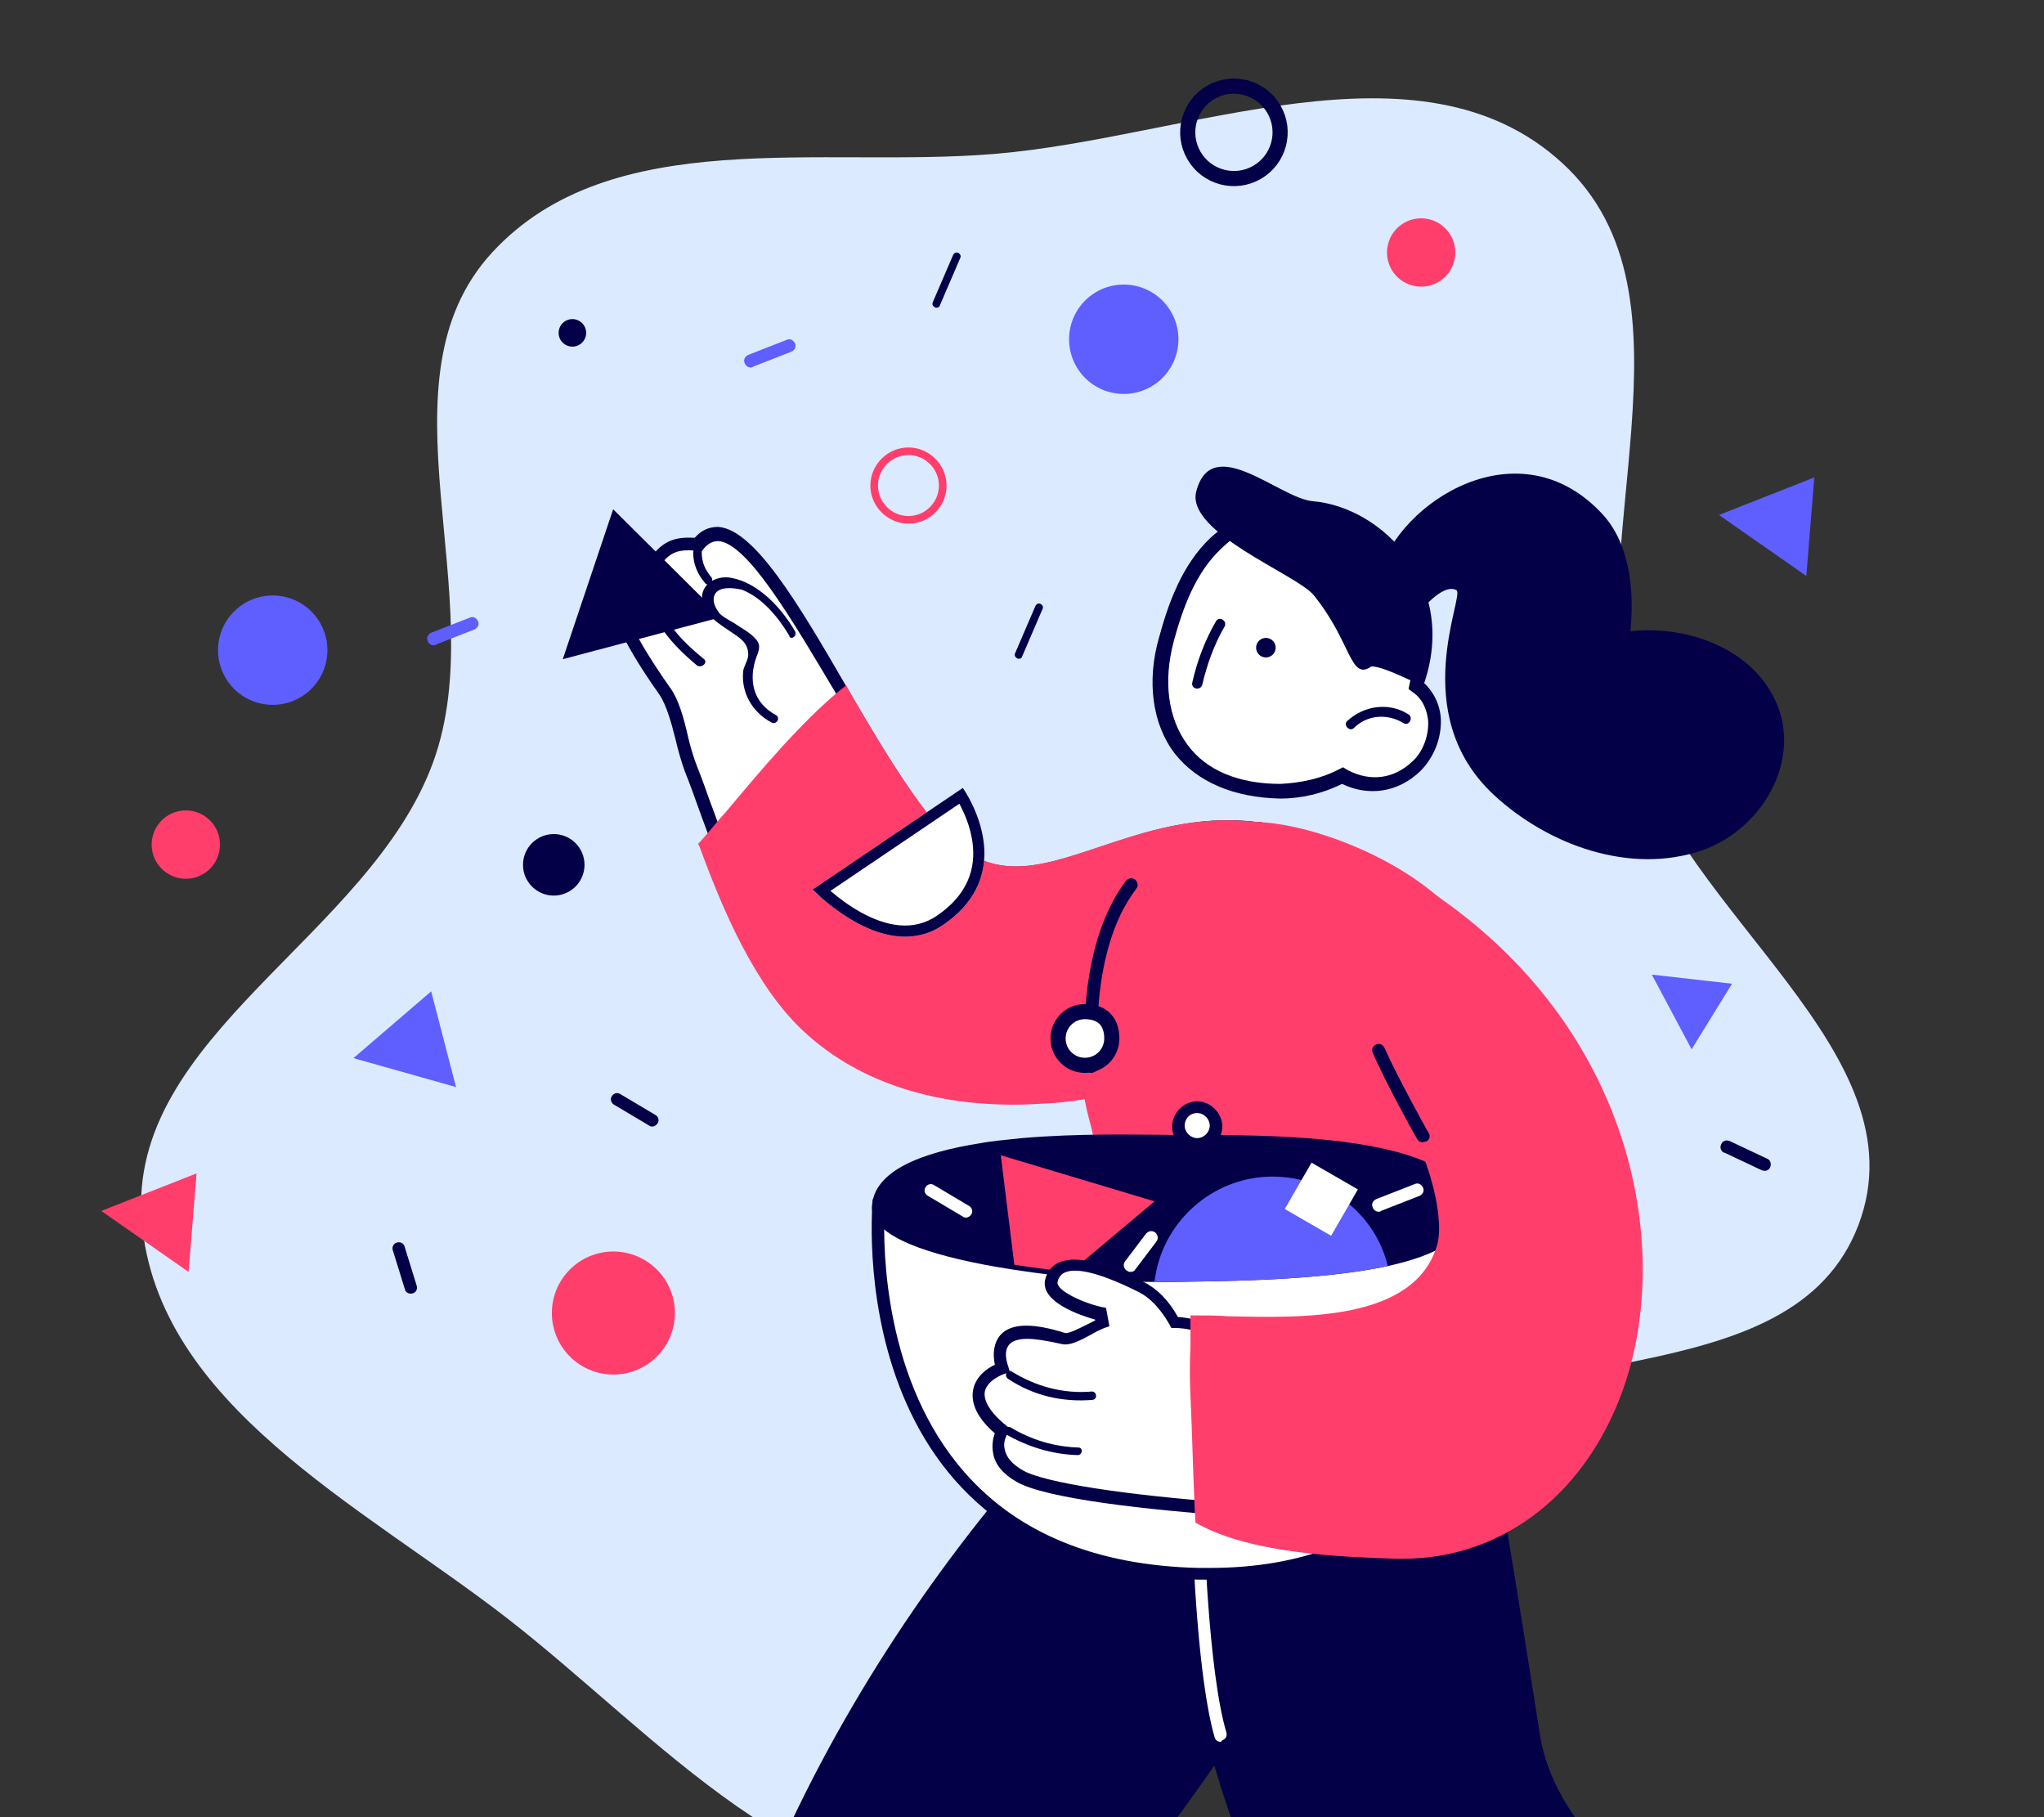<svg width="270" height="240" viewBox="0 0 270 240" fill="none" xmlns="http://www.w3.org/2000/svg">
<rect x="0" y="0" width="270" height="240" fill="#333333" stroke="none"/>
<g clip-path="url(#clip0)">
<path fill-rule="evenodd" clip-rule="evenodd" d="M131.422 20.323C108.387 22.243 80.723 16.343 65.035 33.319C49.329 50.313 65.114 78.83 57.242 100.59C48.884 123.693 16.655 136.828 18.732 161.308C20.783 185.498 47.619 198.754 66.827 213.6C86.665 228.931 106.821 253.233 131.422 248.402C156.509 243.475 159.526 206.86 179.885 191.397C199.476 176.517 236.794 184.768 245.5 161.759C254.089 139.057 221.978 120.769 215.453 97.389C208.437 72.247 225.606 39.181 206.369 21.538C187.493 4.226 156.946 18.195 131.422 20.323Z" fill="#DBEAFF"/>
<path d="M144.892 183.334C116.73 211.496 89.121 257.327 89.121 303.711L131.419 306.472C131.419 306.472 134.18 266.935 147.763 250.149C165.986 227.62 187.521 191.617 188.404 181.126C189.067 170.634 144.892 183.334 144.892 183.334Z" fill="#030047"/>
<path d="M152.73 194.712C161.676 265.171 185.089 283.945 223.852 309.456L248.259 275.662C248.259 275.662 237.436 267.269 225.509 257.109C216.122 249.157 205.299 240.764 203.421 229.168C194.365 171.52 193.372 168.207 184.978 161.801C176.585 155.396 152.73 194.712 152.73 194.712Z" fill="#030047"/>
<path d="M161.233 230.051C160.902 230.051 160.57 229.83 160.46 229.499C158.251 221.989 157.589 205.423 157.478 201.779C153.723 201.006 148.422 198.576 148.091 198.466C147.649 198.245 147.539 197.803 147.649 197.361C147.87 196.92 148.312 196.809 148.754 196.92C148.864 196.92 154.828 199.681 158.362 200.122L159.024 200.233V200.896C159.024 201.116 159.576 220.774 162.006 228.836C162.117 229.278 161.896 229.72 161.454 229.83C161.343 230.051 161.233 230.051 161.233 230.051Z" fill="white"/>
<path d="M165.875 109.346C146.217 107.137 134.842 123.702 122.804 109.346C111.871 96.314 98.618 63.293 91.992 71.907C89.342 71.797 87.575 71.907 85.587 75.552C81.722 76.325 77.525 76.877 87.685 91.344C89.342 93.663 89.894 98.412 91.109 101.505C95.305 112.107 99.171 125.801 106.901 133.09C125.455 150.318 158.586 142.587 163.445 136.072C171.949 124.696 165.875 109.346 165.875 109.346Z" fill="white"/>
<path d="M137.161 144.353C128.216 144.353 115.957 142.476 106.46 133.641C99.944 127.567 96.079 117.075 92.655 107.798C91.882 105.7 91.219 103.712 90.446 101.835C90.005 100.62 89.563 99.074 89.231 97.638C88.679 95.429 88.017 93.11 87.133 91.785C81.832 84.275 79.955 79.747 80.949 77.317C81.611 75.55 83.489 75.109 85.256 74.778C87.244 71.243 89.231 70.912 91.772 71.023C92.655 70.029 93.649 69.587 94.864 69.587C99.613 69.918 105.355 79.526 111.871 90.791C115.736 97.417 119.823 104.375 123.578 108.792C130.314 116.854 136.609 114.756 145.223 111.884C151.187 109.897 157.924 107.577 166.096 108.571H166.648L166.869 109.013C167.09 109.676 172.943 125.027 164.439 136.512C161.789 140.046 152.843 143.249 143.015 144.132C141.248 144.243 139.26 144.353 137.161 144.353ZM90.999 72.679C89.231 72.679 87.906 73.121 86.471 75.992L86.25 76.324L85.698 76.434C84.262 76.765 82.826 76.986 82.495 77.98C81.722 79.747 83.82 84.165 88.569 90.901C89.673 92.448 90.336 94.877 90.888 97.307C91.219 98.743 91.661 100.178 92.103 101.282C92.876 103.16 93.539 105.258 94.312 107.246C97.625 116.412 101.49 126.683 107.675 132.536C118.939 143.028 134.511 143.359 142.794 142.586C153.285 141.592 161.016 138.279 163.004 135.629C170.182 125.91 166.317 112.878 165.433 110.228C157.813 109.565 151.408 111.664 145.775 113.541C137.161 116.412 129.762 118.953 122.363 110.007C118.497 105.479 114.522 98.522 110.546 91.785C104.693 81.956 98.729 71.685 94.864 71.464C94.422 71.464 93.649 71.575 92.876 72.569L92.655 72.9H92.213C91.661 72.679 91.33 72.679 90.999 72.679Z" fill="#030047"/>
<path d="M165.869 109.346C146.211 107.137 134.836 123.702 122.798 109.346C119.154 104.928 115.289 98.412 111.423 91.897C105.128 97.087 98.502 105.48 93.201 111.665C96.514 120.61 100.711 130.108 106.674 135.63C125.228 152.858 158.691 142.587 163.55 135.961C171.943 124.696 165.869 109.346 165.869 109.346Z" fill="#FF3E6C"/>
<path d="M133.846 145.9C122.581 145.9 112.973 142.587 106.126 136.181C99.721 130.218 95.414 120.058 92.432 111.885L92.211 111.444L92.542 111.112C93.647 109.897 94.751 108.462 95.966 107.136C100.604 101.615 105.795 95.43 110.875 91.234L111.796 90.511L112.238 91.394C115.772 97.468 119.858 104.315 123.613 108.733C130.35 116.795 136.496 114.757 145.111 111.885C151.074 109.897 157.811 107.578 165.983 108.572H166.535L166.756 109.014C166.977 109.676 172.83 125.027 164.327 136.513C161.676 140.047 151.405 144.575 139.257 145.679C137.38 145.79 135.613 145.9 133.846 145.9ZM94.199 111.775C97.18 119.726 101.267 129.445 107.341 134.967C117.501 144.464 131.637 144.685 139.147 144.023C150.411 143.029 160.572 138.832 163.001 135.519C170.18 125.8 166.314 112.769 165.431 110.118C157.811 109.456 151.405 111.554 145.773 113.431C137.159 116.303 129.76 118.843 122.36 109.897C118.716 105.59 114.851 99.075 111.427 93.111C106.678 97.197 101.819 103.05 97.401 108.13C96.187 109.456 95.193 110.67 94.199 111.775Z" fill="#FF3E6C"/>
<path d="M92.984 87.035C89.56 84.274 87.13 81.513 86.247 76.985C86.136 76.323 85.032 76.543 85.142 77.316C86.026 82.065 88.566 84.937 92.1 87.918C92.763 88.25 93.536 87.477 92.984 87.035Z" fill="#030047"/>
<path d="M74.338 87.062L80.995 67.262L95.313 81.494L74.338 87.062Z" fill="#030047"/>
<path d="M93.944 76.205C93.15 75.283 92.697 74.246 92.697 72.978C92.697 72.287 91.564 72.287 91.564 72.978C91.564 74.477 92.131 75.859 93.15 77.011C93.604 77.588 94.397 76.781 93.944 76.205Z" fill="#030047"/>
<path d="M165.871 109.344C151.403 109.123 139.145 127.676 144.777 147.997C149.195 164.01 134.838 186.65 134.838 186.65C134.838 186.65 172.939 190.847 195.579 185.325C195.579 185.325 208.5 134.303 188.842 118.51C182.105 112.988 172.166 109.454 165.871 109.344Z" fill="#FF3E6C"/>
<path d="M164.545 188.97C148.752 188.97 135.058 187.534 134.837 187.534L133.512 187.424L134.174 186.319C134.285 186.098 148.31 163.79 144.003 148.329C140.911 137.175 142.899 125.689 149.304 117.406C153.611 111.774 159.575 108.571 165.649 108.571C165.759 108.571 165.87 108.571 165.98 108.571C171.833 108.682 182.104 111.995 189.393 117.958C209.161 133.861 196.903 183.448 196.461 185.546L196.351 185.988L195.909 186.098C186.743 188.307 175.147 188.97 164.545 188.97ZM136.273 185.878C143.12 186.54 174.926 189.191 194.915 184.552C196.13 179.362 206.29 133.53 188.289 119.063C181.221 113.32 171.392 110.228 165.87 110.117C160.238 110.007 154.716 112.989 150.519 118.29C144.445 126.131 142.567 137.064 145.549 147.777C149.525 162.023 139.144 181.018 136.273 185.878Z" fill="#FF3E6C"/>
<path d="M144.226 141.703C143.784 141.703 143.453 141.372 143.453 140.93C143.342 140.268 141.906 125.359 148.753 116.303C149.085 115.971 149.526 115.861 149.968 116.192C150.3 116.524 150.41 116.965 150.079 117.407C143.563 125.911 145.109 140.709 145.109 140.82C145.109 141.262 144.778 141.593 144.226 141.703Z" fill="#030047"/>
<path d="M159.797 207.852C159.245 207.852 158.803 207.852 158.251 207.852C144.667 207.521 134.065 203.214 126.887 195.041C115.401 182.12 115.843 163.125 116.064 159.26L200.107 158.155C200.327 162.352 200.88 183.335 188.842 196.588C182.105 203.987 172.276 207.852 159.797 207.852Z" fill="white"/>
<path d="M199.334 158.929C199.555 164.451 199.555 183.557 188.29 195.926C181.554 203.325 171.945 207.08 159.797 207.08C159.245 207.08 158.803 207.08 158.251 207.08C144.888 206.748 134.507 202.552 127.439 194.49C116.837 182.452 116.616 165.114 116.837 160.033L199.334 158.929ZM200.88 157.272L115.291 158.377C115.291 158.377 110.321 207.522 158.251 208.626C158.803 208.626 159.356 208.626 159.797 208.626C205.96 208.626 200.88 157.272 200.88 157.272Z" fill="#030047"/>
<path d="M183.316 167.213C173.487 169.311 159.572 169.201 154.492 169.311C153.939 169.311 153.277 169.311 152.504 169.311C149.632 169.311 145.657 169.09 141.35 168.649C138.147 168.317 134.834 167.875 131.631 167.323C122.796 165.777 115.176 163.348 115.176 159.482C115.286 154.623 121.802 152.193 129.533 150.979C131.3 150.647 133.067 150.537 134.944 150.316C142.564 149.653 150.295 149.874 153.498 149.874C161.007 150.095 191.93 148.549 193.807 159.04C194.58 163.348 189.832 165.777 183.316 167.213Z" fill="#030047"/>
<path d="M141.413 167.986C138.78 167.701 136.336 167.415 133.985 167.035L132.199 152.58L152.507 158.666L141.413 167.986Z" fill="#FF3E6C"/>
<path d="M183.32 167.212C173.491 169.311 159.576 169.2 154.496 169.311C153.944 169.311 153.281 169.311 152.508 169.311C153.391 161.47 160.128 155.396 168.079 155.396C175.479 155.396 181.663 160.365 183.32 167.212Z" fill="#5F5FFF"/>
<path d="M179.367 157.09L173.246 153.556L169.712 159.677L175.833 163.211L179.367 157.09Z" fill="white"/>
<path d="M158.14 151.198C159.542 151.198 160.68 150.061 160.68 148.658C160.68 147.255 159.542 146.118 158.14 146.118C156.737 146.118 155.6 147.255 155.6 148.658C155.6 150.061 156.737 151.198 158.14 151.198Z" fill="white"/>
<path d="M158.143 152.081C156.266 152.081 154.83 150.535 154.83 148.768C154.83 147.001 156.376 145.455 158.143 145.455C159.91 145.455 161.456 147.001 161.456 148.768C161.456 150.535 159.91 152.081 158.143 152.081ZM158.143 147.001C157.149 147.001 156.487 147.774 156.487 148.658C156.487 149.541 157.26 150.314 158.143 150.314C159.027 150.314 159.8 149.541 159.8 148.658C159.8 147.774 159.027 147.001 158.143 147.001Z" fill="#030047"/>
<path d="M127.655 160.807C127.544 160.807 127.323 160.807 127.213 160.697L122.575 157.936C122.133 157.715 122.022 157.163 122.243 156.831C122.464 156.39 123.016 156.279 123.348 156.5L127.986 159.261C128.428 159.482 128.538 160.034 128.317 160.365C128.207 160.586 127.876 160.807 127.655 160.807Z" fill="white"/>
<path d="M86.215 148.784C86.105 148.784 85.884 148.784 85.773 148.673L81.135 145.912C80.693 145.691 80.583 145.139 80.804 144.808C81.025 144.366 81.577 144.256 81.908 144.477L86.547 147.238C86.988 147.458 87.099 148.011 86.878 148.342C86.767 148.563 86.436 148.784 86.215 148.784Z" fill="#030047"/>
<path d="M182.108 160.036C181.777 160.036 181.445 159.815 181.335 159.484C181.114 159.042 181.335 158.6 181.776 158.379L186.857 156.391C187.298 156.17 187.74 156.391 187.961 156.833C188.182 157.275 187.961 157.717 187.519 157.937L182.439 159.925C182.329 160.036 182.218 160.036 182.108 160.036Z" fill="white"/>
<path d="M57.282 85.226C56.95 85.226 56.619 85.005 56.508 84.674C56.288 84.232 56.508 83.79 56.95 83.57L62.03 81.582C62.472 81.361 62.914 81.582 63.135 82.023C63.356 82.465 63.135 82.907 62.693 83.128L57.613 85.116C57.502 85.226 57.392 85.226 57.282 85.226Z" fill="#5F5FFF"/>
<path d="M99.153 48.537C98.821 48.537 98.49 48.316 98.38 47.985C98.159 47.543 98.38 47.101 98.821 46.88L103.901 44.892C104.343 44.671 104.785 44.892 105.006 45.334C105.227 45.776 105.006 46.218 104.564 46.438L99.484 48.426C99.374 48.537 99.263 48.537 99.153 48.537Z" fill="#5F5FFF"/>
<path d="M149.306 167.986C149.085 167.986 148.975 167.876 148.754 167.765C148.423 167.434 148.312 166.992 148.643 166.551L151.404 162.906C151.736 162.575 152.177 162.464 152.619 162.796C152.95 163.127 153.061 163.569 152.73 164.011L149.969 167.655C149.858 167.876 149.637 167.986 149.306 167.986Z" fill="white"/>
<path d="M162.34 175.498C159.579 175.608 157.15 174.725 155.162 174.725C154.168 172.958 152.732 170.97 150.744 170.086C144.67 167.105 139.7 165.89 138.927 169.313C138.375 171.853 145.443 173.62 145.443 173.62L145.664 174.835C143.787 175.608 141.688 177.265 140.473 176.933C132.412 174.393 131.418 177.927 132.412 180.799C132.412 180.799 125.344 183.228 132.522 189.192C132.522 189.192 130.203 192.505 134.731 195.156C138.044 197.144 150.634 198.8 163.334 199.573C162.782 191.18 162.451 183.781 162.34 175.498Z" fill="white"/>
<path d="M164.215 200.347L163.332 200.236C151.736 199.463 138.041 197.917 134.286 195.709C132.519 194.715 131.415 193.389 131.194 191.954C130.973 190.849 131.194 189.855 131.415 189.303C129.096 187.315 128.212 185.327 128.544 183.56C128.875 181.793 130.421 180.689 131.415 180.247C131.084 178.701 131.305 177.266 132.188 176.272C133.624 174.725 136.495 174.725 140.692 176.051C141.134 176.161 142.459 175.498 143.342 175.057C143.784 174.836 144.226 174.615 144.668 174.394V174.284C142.68 173.731 137.489 171.965 138.041 169.093C138.262 167.989 138.925 167.216 139.808 166.774C141.907 165.78 145.551 166.553 151.073 169.314C152.84 170.197 154.386 171.744 155.601 173.952C156.374 173.952 157.147 174.173 158.031 174.284C159.356 174.505 160.792 174.836 162.338 174.725H163.221V175.609C163.221 183.56 163.663 190.628 164.215 199.574V200.347ZM135.722 176.824C134.397 176.824 133.734 177.155 133.403 177.486C132.519 178.37 132.961 179.806 133.182 180.468L133.403 181.241L132.63 181.462C132.63 181.462 130.421 182.235 130.09 183.781C129.869 184.996 130.863 186.653 132.961 188.309L133.513 188.751L133.072 189.414C133.072 189.414 132.409 190.297 132.74 191.512C132.961 192.506 133.734 193.389 135.059 194.162C137.82 195.819 148.754 197.476 162.338 198.469C161.896 190.297 161.565 183.56 161.454 176.161C160.018 176.161 158.804 175.94 157.699 175.719C156.816 175.499 155.932 175.388 155.159 175.388H154.717L154.497 174.946C153.282 172.848 151.956 171.412 150.41 170.639C144.226 167.547 141.686 167.547 140.581 168.099C140.14 168.32 139.808 168.762 139.698 169.314C139.477 170.418 143.011 172.075 145.551 172.627L146.103 172.738L146.545 175.167L145.882 175.388C145.33 175.609 144.668 175.94 144.115 176.272C142.68 177.045 141.244 177.818 140.14 177.486C138.152 177.045 136.716 176.824 135.722 176.824Z" fill="#030047"/>
<path d="M177.248 117.187C172.278 118.292 168.523 122.709 168.413 127.789C168.302 132.98 177.468 136.072 183.653 143.361C189.175 149.766 191.825 160.368 190.611 164.565C186.966 176.934 166.977 174.394 158.032 174.504C158.032 177.818 157.921 181.131 158.032 184.444C158.252 189.524 158.473 195.488 158.584 200.678C165.652 204.543 177.8 204.875 184.205 205.096C219.103 206.09 231.804 147.779 188.623 118.513C188.623 118.513 182.659 115.973 177.248 117.187C177.358 117.187 177.469 117.187 177.248 117.187Z" fill="#FF3E6C"/>
<path d="M185.306 205.867C184.974 205.867 184.754 205.867 184.422 205.867C177.906 205.647 165.648 205.315 158.359 201.34L157.917 201.119L157.807 199.131C157.586 194.382 157.476 189.081 157.255 184.443C157.144 182.234 157.144 180.025 157.255 177.816C157.255 176.712 157.255 175.608 157.255 174.503V173.73H158.028C159.243 173.73 160.678 173.73 162.224 173.841C172.053 174.061 186.852 174.503 189.834 164.453C190.938 160.699 188.508 150.538 182.987 144.023C180.446 141.041 177.465 138.832 174.814 136.844C170.949 133.862 167.525 131.322 167.636 127.899C167.746 122.487 171.611 117.738 177.023 116.524H177.133C182.876 115.198 188.84 117.738 189.171 117.849L189.282 117.959C215.345 135.629 220.756 163.791 214.793 182.344C210.044 196.922 198.779 205.867 185.306 205.867ZM159.574 200.125C166.531 203.659 178.569 203.99 184.422 204.211C197.564 204.653 208.608 195.928 213.246 181.682C219.1 163.68 213.799 136.402 188.508 119.174C187.846 118.953 182.545 116.855 177.686 117.959H177.465C172.716 119.064 169.403 123.039 169.292 127.788C169.292 130.439 172.164 132.537 175.808 135.408C178.569 137.507 181.661 139.826 184.312 142.918C189.944 149.544 192.816 160.367 191.49 164.895C188.177 176.16 172.606 175.718 162.224 175.497C161.01 175.497 159.905 175.387 158.911 175.387C158.911 176.27 158.911 177.043 158.911 177.927C158.911 180.025 158.911 182.344 158.911 184.443C159.022 189.081 159.243 194.382 159.463 199.131L159.574 200.125Z" fill="#FF3E6C"/>
<path d="M144.229 183.781C140.474 184.112 136.83 183.118 133.627 181.13C133.075 180.799 132.523 181.683 133.186 182.124C136.499 184.333 140.364 185.217 144.34 184.885C145.002 184.775 144.892 183.781 144.229 183.781Z" fill="#030047"/>
<path d="M142.458 191.181C139.256 191.07 136.274 190.187 133.513 188.53C132.961 188.199 132.298 189.082 132.85 189.414C135.722 191.07 138.924 192.064 142.237 192.175C143.011 192.285 143.121 191.181 142.458 191.181Z" fill="#030047"/>
<path d="M187.961 150.869C187.63 150.869 187.409 150.759 187.188 150.427C186.967 150.096 182.881 142.697 181.335 139.052C181.114 138.611 181.335 138.169 181.776 137.948C182.218 137.727 182.66 137.948 182.881 138.39C184.427 141.924 188.624 149.544 188.734 149.654C188.955 150.096 188.844 150.538 188.403 150.759C188.182 150.759 188.071 150.869 187.961 150.869Z" fill="#030047"/>
<path d="M107.348 117.476L127.178 104.067C127.178 104.067 135.065 114.959 124.624 122.133C116.85 127.504 107.348 117.476 107.348 117.476Z" fill="white"/>
<path fill-rule="evenodd" clip-rule="evenodd" d="M123.787 120.921L123.79 120.919C126.173 119.282 127.428 117.496 128.042 115.786C128.662 114.06 128.668 112.301 128.368 110.677C128.069 109.048 127.469 107.6 126.935 106.549C126.863 106.408 126.793 106.275 126.726 106.151L109.702 117.661C109.768 117.718 109.835 117.775 109.905 117.834C110.869 118.649 112.217 119.671 113.779 120.527C116.963 122.273 120.6 123.123 123.787 120.921ZM108.441 118.514C107.744 117.894 107.348 117.476 107.348 117.476L127.178 104.067C127.178 104.067 127.251 104.168 127.373 104.356C127.513 104.57 127.717 104.899 127.951 105.322C129.647 108.39 132.918 116.435 124.624 122.133C118.438 126.407 111.157 120.929 108.441 118.514Z" fill="#030047"/>
<path d="M120 69.16C117.25 69.16 114.969 66.879 114.969 64.128C114.969 61.378 117.25 59.097 120 59.097C122.751 59.097 125.032 61.378 125.032 64.128C125.032 66.879 122.818 69.16 120 69.16ZM120 60.103C117.786 60.103 115.975 61.914 115.975 64.128C115.975 66.342 117.786 68.153 120 68.153C122.214 68.153 124.025 66.342 124.025 64.128C124.025 61.914 122.214 60.103 120 60.103Z" fill="#FF3E6C"/>
<path d="M146.863 137.152C146.863 139.117 145.278 140.702 143.313 140.702C141.349 140.702 139.764 139.117 139.764 137.152C139.764 135.188 141.349 133.603 143.313 133.603C144.387 133.603 145.263 133.911 145.858 134.455C146.439 134.984 146.863 135.834 146.863 137.152Z" fill="white" stroke="#030047" stroke-width="2"/>
<path d="M134.561 87.006C134.494 87.006 134.427 87.006 134.36 86.939C134.092 86.805 133.958 86.536 134.092 86.268L136.775 80.029C136.909 79.761 137.178 79.626 137.446 79.761C137.714 79.895 137.849 80.163 137.714 80.431L135.031 86.671C134.964 86.939 134.763 87.006 134.561 87.006Z" fill="#030047"/>
<path d="M123.69 40.645C123.623 40.645 123.556 40.645 123.489 40.578C123.221 40.443 123.086 40.175 123.221 39.907L125.904 33.668C126.038 33.399 126.307 33.265 126.575 33.399C126.843 33.533 126.977 33.802 126.843 34.07L124.16 40.309C124.093 40.578 123.892 40.645 123.69 40.645Z" fill="#030047"/>
<path d="M46.691 139.748L56.957 130.931L60.235 143.571L46.691 139.748Z" fill="#5F5FFF"/>
<path d="M218.195 128.719L228.794 129.922L223.451 138.584L218.195 128.719Z" fill="#5F5FFF"/>
<path d="M13.374 159.931L25.965 154.971L24.912 167.987L13.374 159.931Z" fill="#FF3E6C"/>
<path d="M227.065 68.014L239.656 63.054L238.604 76.07L227.065 68.014Z" fill="#5F5FFF"/>
<circle r="4.514" transform="matrix(-1 0 0 1 24.546 111.547)" fill="#FF3E6C"/>
<circle r="4.514" transform="matrix(0.5 0.866 0.866 -0.5 187.725 33.347)" fill="#FF3E6C"/>
<circle r="8.126" transform="matrix(-1 0 0 1 81.024 173.416)" fill="#FF3E6C"/>
<circle r="7.223" transform="matrix(-1 0 0 1 36.023 85.869)" fill="#5F5FFF"/>
<circle r="7.223" transform="matrix(0.5 0.866 0.866 -0.5 148.441 44.807)" fill="#5F5FFF"/>
<circle r="1.819" transform="matrix(-1 0 0 1 75.61 43.963)" fill="#030047"/>
<circle r="4.063" transform="matrix(-1 0 0 1 73.148 114.221)" fill="#030047"/>
<circle r="6.103" transform="matrix(0.5 0.866 0.866 -0.5 162.994 17.48)" stroke="#030047" stroke-width="2"/>
<path d="M160.733 71.621C163.963 68.65 168.098 66.841 172.49 67.229C181.792 68.004 188.511 77.048 187.477 87.383C187.477 87.383 187.477 87.383 187.477 87.513C187.348 88.546 187.219 89.58 186.96 90.613C190.578 93.197 189.932 98.623 187.09 101.337C184.506 103.791 180.888 104.566 177.4 102.628C174.816 103.92 171.974 104.696 169.131 104.566C155.953 104.437 151.173 94.748 154.144 84.412C155.307 79.632 157.116 74.851 160.733 71.621Z" fill="white"/>
<path d="M169.135 105.47C171.848 105.47 174.69 104.824 177.274 103.532C180.763 105.211 184.638 104.695 187.61 101.852C189.419 100.044 190.452 97.46 190.323 94.876C190.194 92.938 189.29 91.258 187.998 90.095C188.256 89.191 188.385 88.287 188.385 87.511V87.382C188.902 81.956 187.222 76.401 183.863 72.396C180.892 68.907 176.887 66.711 172.494 66.323C168.101 65.936 163.709 67.615 159.962 70.974C156.086 74.592 154.277 79.889 153.115 84.152C151.435 89.966 152.21 95.651 155.182 99.527C158.153 103.273 162.934 105.341 169.135 105.47ZM177.404 101.336L176.887 101.594C174.432 102.886 171.719 103.403 169.135 103.532C163.58 103.532 159.316 101.723 156.861 98.364C154.277 94.876 153.631 89.966 155.053 84.669C156.215 80.406 157.895 75.626 161.383 72.396C164.613 69.295 168.618 67.874 172.494 68.261C176.37 68.649 179.987 70.587 182.571 73.688C185.672 77.305 187.093 82.344 186.706 87.382V87.511C186.576 88.416 186.447 89.32 186.189 90.354L186.06 91L186.576 91.387C188.127 92.421 188.514 94.1 188.644 95.134C188.773 97.072 187.998 99.268 186.576 100.56C184.122 102.886 181.021 103.273 178.05 101.723L177.404 101.336Z" fill="#030047"/>
<path d="M165.985 85.929C165.77 85.249 166.148 84.523 166.828 84.308C167.509 84.094 168.234 84.471 168.449 85.152C168.664 85.832 168.286 86.558 167.606 86.772C166.925 86.987 166.2 86.61 165.985 85.929Z" fill="#030047"/>
<path d="M157.504 90.095C158.15 87.253 159.184 84.54 160.605 82.085C160.993 81.31 162.155 81.956 161.768 82.731C160.347 85.186 159.442 87.77 158.796 90.483C158.538 91.258 157.246 91 157.504 90.095Z" fill="#030047"/>
<path d="M177.92 95.262C180.116 93.195 183.475 92.678 186.059 94.357C186.705 94.745 186.188 95.908 185.413 95.52C183.346 94.228 180.633 94.357 178.824 96.166C178.307 96.683 177.403 95.778 177.92 95.262Z" fill="#030047"/>
<path d="M181.145 88.028C178.302 89.966 178.561 84.798 173.522 78.597C171.326 75.884 156.597 70.328 158.019 64.902C160.086 57.021 169 65.806 173.393 66.194C182.695 66.969 192.772 77.305 187.992 90.612C187.992 90.741 182.695 87.899 181.145 88.028Z" fill="#030047"/>
<path d="M187.089 81.311C184.893 78.468 185.151 77.951 182.05 76.013C184.763 66.195 200.784 55.988 211.765 68.003C216.675 73.43 215.383 82.602 215.383 83.378C222.23 82.602 229.982 85.186 233.6 90.871C238.897 99.01 233.341 109.346 224.814 112.318C215.383 115.547 204.53 111.672 197.295 104.953C185.797 94.23 193.549 78.597 192.386 77.951C190.836 77.047 188.252 79.889 187.089 81.311Z" fill="#030047"/>
<path d="M53.75 170.697C53.668 170.623 53.504 170.475 53.496 170.319L51.9 165.163C51.72 164.703 52.008 164.219 52.394 164.121C52.853 163.941 53.337 164.228 53.436 164.614L55.032 169.771C55.212 170.231 54.924 170.715 54.538 170.813C54.308 170.903 53.914 170.845 53.75 170.697Z" fill="#030047"/>
<path d="M227.491 152.072C227.264 151.831 227.197 151.439 227.362 151.131C227.531 150.667 228.004 150.524 228.468 150.693L233.402 153.021C233.866 153.191 234.008 153.663 233.839 154.127C233.67 154.591 233.197 154.734 232.733 154.565L227.799 152.237C227.643 152.232 227.567 152.152 227.491 152.072Z" fill="#030047"/>
<path d="M105.025 83.391C103.258 80.299 100.165 76.986 96.631 76.323C94.423 75.882 92.103 77.428 92.876 79.857C93.429 81.403 94.975 82.397 96.3 83.281C97.515 84.164 98.84 84.716 98.84 86.484C98.84 87.146 98.288 87.919 98.178 88.582C97.846 91.453 99.392 94.104 101.932 95.429C102.595 95.76 103.147 94.766 102.485 94.435C99.392 92.778 98.84 89.686 99.945 86.704C100.386 85.6 100.497 85.048 99.613 84.164C98.84 83.391 97.736 82.839 96.963 82.287C96.41 81.956 95.085 81.293 94.864 80.741C93.76 79.305 93.87 76.986 97.957 77.869C100.607 78.863 102.816 81.514 104.252 83.943C104.362 84.606 105.356 84.054 105.025 83.391Z" fill="#030047"/>
</g>
<defs>
<clipPath id="clip0">
<rect width="270" height="240" fill="white"/>
</clipPath>
</defs>
</svg>
